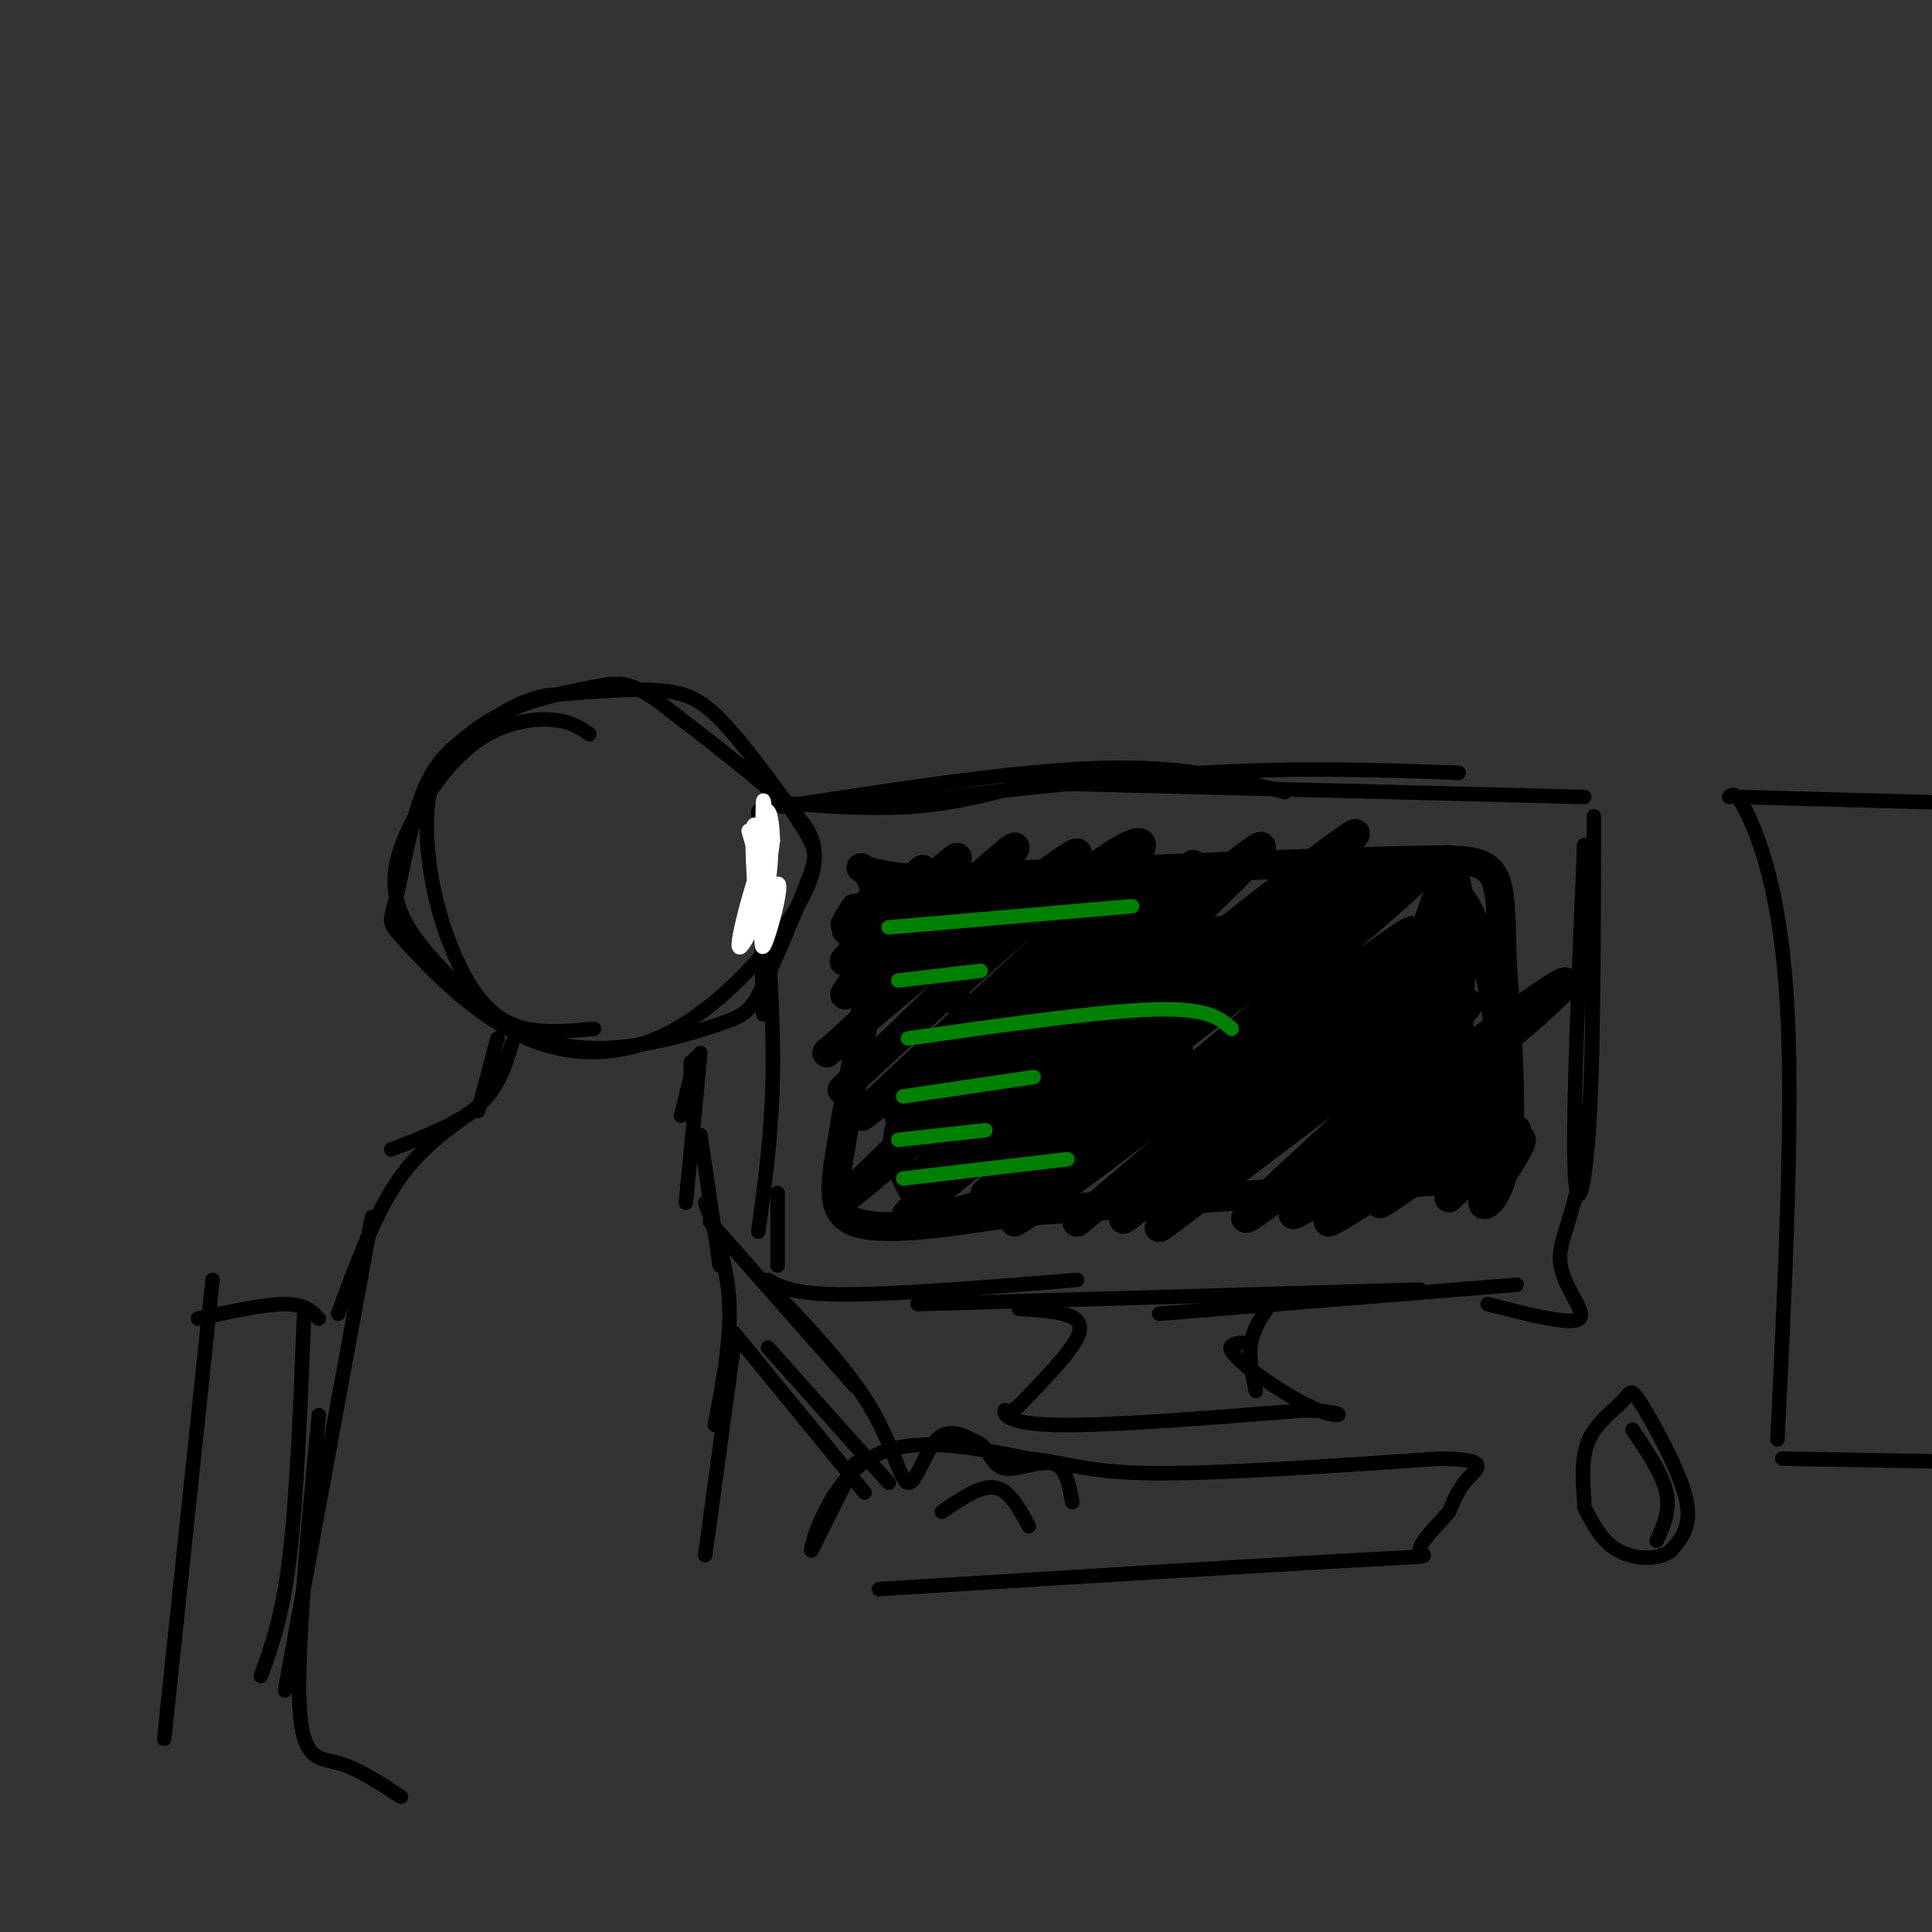 <svg viewBox='0 0 400 400' version='1.1' xmlns='http://www.w3.org/2000/svg' xmlns:xlink='http://www.w3.org/1999/xlink'><rect x="0" y="0" width="400" height="400" fill="#333333" stroke="none"/><g fill='none' stroke='rgb(0,0,0)' stroke-width='3' stroke-linecap='round' stroke-linejoin='round'><path d='M157,168c0.000,0.000 1.000,42.000 1,42'/><path d='M158,181c1.083,14.333 2.167,28.667 2,41c-0.167,12.333 -1.583,22.667 -3,33'/><path d='M159,166c10.417,0.833 20.833,1.667 30,1c9.167,-0.667 17.083,-2.833 25,-5'/><path d='M162,167c24.333,-3.750 48.667,-7.500 66,-8c17.333,-0.500 27.667,2.250 38,5'/><path d='M179,167c24.750,-2.917 49.500,-5.833 70,-7c20.500,-1.167 36.750,-0.583 53,0'/><path d='M210,162c0.000,0.000 118.000,3.000 118,3'/><path d='M161,247c0.000,0.000 0.000,15.000 0,15'/><path d='M159,265c2.667,1.500 5.333,3.000 16,3c10.667,0.000 29.333,-1.500 48,-3'/><path d='M190,270c0.000,0.000 104.000,-3.000 104,-3'/><path d='M240,272c0.000,0.000 74.000,-6.000 74,-6'/><path d='M330,169c-0.044,24.667 -0.089,49.333 -1,64c-0.911,14.667 -2.689,19.333 -3,8c-0.311,-11.333 0.844,-38.667 2,-66'/><path d='M328,175c1.024,0.568 2.584,34.987 1,55c-1.584,20.013 -6.311,25.619 -6,31c0.311,5.381 5.660,10.537 4,12c-1.660,1.463 -10.330,-0.769 -19,-3'/><path d='M211,271c3.200,0.178 6.400,0.356 9,1c2.600,0.644 4.600,1.756 3,5c-1.600,3.244 -6.800,8.622 -12,14'/><path d='M211,291c-2.512,2.179 -2.792,0.625 -3,1c-0.208,0.375 -0.345,2.679 10,3c10.345,0.321 31.173,-1.339 52,-3'/><path d='M270,292c9.774,0.155 8.208,2.042 3,0c-5.208,-2.042 -14.060,-8.012 -17,-11c-2.940,-2.988 0.030,-2.994 3,-3'/><path d='M260,288c-0.750,-3.500 -1.500,-7.000 -1,-10c0.500,-3.000 2.250,-5.500 4,-8'/><path d='M177,303c0.000,0.000 -9.000,18.000 -9,18'/><path d='M168,321c-0.200,-1.422 3.800,-13.978 12,-19c8.200,-5.022 20.600,-2.511 33,0'/><path d='M213,302c8.022,0.800 11.578,2.800 25,3c13.422,0.200 36.711,-1.400 60,-3'/><path d='M298,302c10.844,0.111 7.956,1.889 6,4c-1.956,2.111 -2.978,4.556 -4,7'/><path d='M300,313c-2.381,2.845 -6.333,6.458 -6,8c0.333,1.542 4.952,1.012 -13,2c-17.952,0.988 -58.476,3.494 -99,6'/><path d='M328,311c-0.325,-4.692 -0.651,-9.384 1,-13c1.651,-3.616 5.278,-6.155 7,-8c1.722,-1.845 1.541,-2.997 4,1c2.459,3.997 7.560,13.142 9,19c1.440,5.858 -0.780,8.429 -3,11'/><path d='M346,321c-2.600,2.111 -7.600,1.889 -11,0c-3.400,-1.889 -5.200,-5.444 -7,-9'/><path d='M338,296c3.083,4.583 6.167,9.167 7,13c0.833,3.833 -0.583,6.917 -2,10'/><path d='M358,165c0.756,-0.644 1.511,-1.289 4,4c2.489,5.289 6.711,16.511 8,39c1.289,22.489 -0.356,56.244 -2,90'/><path d='M369,302c0.000,0.000 57.000,1.000 57,1'/><path d='M360,165c0.000,0.000 73.000,2.000 73,2'/></g>
<g fill='none' stroke='rgb(0,0,0)' stroke-width='6' stroke-linecap='round' stroke-linejoin='round'><path d='M177,188c-1.576,2.399 -3.153,4.797 -1,3c2.153,-1.797 8.035,-7.791 8,-8c-0.035,-0.209 -5.989,5.367 -8,8c-2.011,2.633 -0.080,2.324 4,-1c4.080,-3.324 10.309,-9.664 11,-10c0.691,-0.336 -4.154,5.332 -9,11'/><path d='M182,191c-4.339,4.822 -10.688,11.378 -5,6c5.688,-5.378 23.411,-22.689 21,-19c-2.411,3.689 -24.957,28.378 -23,28c1.957,-0.378 28.416,-25.822 34,-30c5.584,-4.178 -9.708,12.911 -25,30'/><path d='M184,206c-9.177,9.335 -19.618,17.672 -7,7c12.618,-10.672 48.295,-40.354 46,-36c-2.295,4.354 -42.564,42.744 -48,48c-5.436,5.256 23.959,-22.623 41,-37c17.041,-14.377 21.726,-15.250 20,-12c-1.726,3.250 -9.863,10.625 -18,18'/><path d='M218,194c-16.064,14.928 -47.223,43.249 -38,36c9.223,-7.249 58.829,-50.067 60,-50c1.171,0.067 -46.094,43.019 -53,50c-6.906,6.981 26.547,-22.010 60,-51'/><path d='M247,179c-10.212,10.483 -65.742,62.190 -71,68c-5.258,5.810 39.756,-34.278 64,-55c24.244,-20.722 27.720,-22.079 10,-5c-17.720,17.079 -56.634,52.594 -60,57c-3.366,4.406 28.817,-22.297 61,-49'/><path d='M251,195c20.273,-16.020 40.454,-31.569 23,-16c-17.454,15.569 -72.544,62.255 -84,71c-11.456,8.745 20.723,-20.450 47,-40c26.277,-19.550 46.651,-29.456 49,-30c2.349,-0.544 -13.329,8.273 -30,21c-16.671,12.727 -34.336,29.363 -52,46'/><path d='M204,247c-1.254,1.450 21.612,-17.926 48,-38c26.388,-20.074 56.300,-40.844 39,-25c-17.300,15.844 -81.812,68.304 -81,69c0.812,0.696 66.946,-50.373 80,-59c13.054,-8.627 -26.973,25.186 -67,59'/><path d='M223,253c-1.243,1.265 29.150,-25.074 50,-42c20.850,-16.926 32.157,-24.440 18,-11c-14.157,13.440 -53.777,47.833 -58,52c-4.223,4.167 26.950,-21.893 48,-38c21.050,-16.107 31.975,-22.259 21,-12c-10.975,10.259 -43.850,36.931 -56,47c-12.150,10.069 -3.575,3.534 5,-3'/><path d='M251,246c16.362,-12.352 54.767,-41.732 53,-38c-1.767,3.732 -43.705,40.577 -46,44c-2.295,3.423 35.055,-26.577 53,-40c17.945,-13.423 16.485,-10.268 2,2c-14.485,12.268 -41.996,33.648 -45,37c-3.004,3.352 18.498,-11.324 40,-26'/><path d='M308,225c-3.983,4.097 -33.940,27.338 -33,28c0.940,0.662 32.778,-21.256 36,-23c3.222,-1.744 -22.171,16.684 -25,19c-2.829,2.316 16.906,-11.481 23,-15c6.094,-3.519 -1.453,3.241 -9,10'/><path d='M300,244c2.872,-1.799 14.553,-11.297 14,-10c-0.553,1.297 -13.341,13.388 -14,14c-0.659,0.612 10.812,-10.254 14,-12c3.188,-1.746 -1.906,5.627 -7,13'/><path d='M307,249c0.067,1.578 3.733,-0.978 5,-10c1.267,-9.022 0.133,-24.511 -1,-40'/><path d='M311,199c-0.200,-10.089 -0.200,-15.311 -2,-18c-1.800,-2.689 -5.400,-2.844 -9,-3'/><path d='M300,178c-19.667,0.167 -64.333,2.083 -109,4'/><path d='M191,182c-18.911,-1.067 -11.689,-5.733 -10,2c1.689,7.733 -2.156,27.867 -6,48'/><path d='M175,232c-1.956,12.222 -3.844,18.778 2,21c5.844,2.222 19.422,0.111 33,-2'/><path d='M210,251c21.167,-1.500 57.583,-4.250 94,-7'/><path d='M304,244c13.981,-17.753 1.933,-58.635 -3,-59c-4.933,-0.365 -2.751,39.786 -1,43c1.751,3.214 3.072,-30.510 2,-42c-1.072,-11.490 -4.536,-0.745 -8,10'/><path d='M294,196c-0.434,3.641 2.479,7.745 -15,5c-17.479,-2.745 -55.352,-12.337 -72,-16c-16.648,-3.663 -12.070,-1.395 -11,2c1.070,3.395 -1.367,7.918 -1,13c0.367,5.082 3.538,10.723 15,12c11.462,1.277 31.216,-1.811 41,-5c9.784,-3.189 9.597,-6.479 9,-9c-0.597,-2.521 -1.605,-4.272 -3,-5c-1.395,-0.728 -3.176,-0.433 -8,0c-4.824,0.433 -12.690,1.003 -19,2c-6.310,0.997 -11.062,2.422 -18,8c-6.938,5.578 -16.060,15.309 -21,22c-4.940,6.691 -5.697,10.340 -5,14c0.697,3.660 2.849,7.330 5,11'/><path d='M191,250c3.269,2.053 8.942,1.685 21,-5c12.058,-6.685 30.500,-19.689 32,-26c1.500,-6.311 -13.942,-5.930 -22,-4c-8.058,1.930 -8.731,5.409 -10,9c-1.269,3.591 -3.135,7.296 -5,11'/></g>
<g fill='none' stroke='rgb(0,128,0)' stroke-width='3' stroke-linecap='round' stroke-linejoin='round'><path d='M184,192c0.000,0.000 46.000,-4.000 46,-4'/><path d='M230,188c7.667,-0.667 3.833,-0.333 0,0'/><path d='M186,203c0.000,0.000 17.000,-2.000 17,-2'/><path d='M188,215c19.917,-2.833 39.833,-5.667 51,-6c11.167,-0.333 13.583,1.833 16,4'/><path d='M187,227c0.000,0.000 27.000,-4.000 27,-4'/><path d='M186,236c0.000,0.000 18.000,-2.000 18,-2'/><path d='M187,244c0.000,0.000 34.000,-4.000 34,-4'/></g>
<g fill='none' stroke='rgb(0,0,0)' stroke-width='3' stroke-linecap='round' stroke-linejoin='round'><path d='M122,152c-1.967,-1.372 -3.933,-2.743 -8,-3c-4.067,-0.257 -10.234,0.601 -16,5c-5.766,4.399 -11.129,12.338 -14,19c-2.871,6.662 -3.249,12.046 0,18c3.249,5.954 10.124,12.477 17,19'/><path d='M101,210c6.719,4.781 15.017,7.234 24,7c8.983,-0.234 18.650,-3.156 24,-5c5.350,-1.844 6.381,-2.611 9,-8c2.619,-5.389 6.826,-15.400 9,-21c2.174,-5.600 2.315,-6.790 -1,-12c-3.315,-5.210 -10.085,-14.441 -15,-20c-4.915,-5.559 -7.976,-7.445 -14,-8c-6.024,-0.555 -15.012,0.223 -24,1'/><path d='M113,144c-6.304,1.367 -10.063,4.285 -14,7c-3.937,2.715 -8.052,5.228 -11,12c-2.948,6.772 -4.728,17.805 -6,23c-1.272,5.195 -2.037,4.553 2,9c4.037,4.447 12.877,13.982 23,19c10.123,5.018 21.528,5.520 33,-1c11.472,-6.520 23.012,-20.063 27,-29c3.988,-8.937 0.425,-13.268 -6,-19c-6.425,-5.732 -15.713,-12.866 -25,-20'/><path d='M136,145c-5.780,-3.931 -7.729,-3.760 -12,-3c-4.271,0.760 -10.863,2.109 -16,4c-5.137,1.891 -8.818,4.325 -12,7c-3.182,2.675 -5.867,5.590 -7,11c-1.133,5.410 -0.716,13.316 1,21c1.716,7.684 4.731,15.146 8,20c3.269,4.854 6.791,7.101 11,8c4.209,0.899 9.104,0.449 14,0'/><path d='M103,215c0.000,0.000 -4.000,15.000 -4,15'/><path d='M106,216c-1.417,4.667 -2.833,9.333 -7,13c-4.167,3.667 -11.083,6.333 -18,9'/><path d='M98,230c-5.667,4.000 -11.333,8.000 -16,15c-4.667,7.000 -8.333,17.000 -12,27'/><path d='M77,252c0.000,0.000 -18.000,98.000 -18,98'/><path d='M44,265c0.000,0.000 -10.000,95.000 -10,95'/><path d='M41,273c6.917,-1.500 13.833,-3.000 18,-3c4.167,0.000 5.583,1.500 7,3'/><path d='M63,271c-0.750,19.167 -1.500,38.333 -3,51c-1.500,12.667 -3.750,18.833 -6,25'/><path d='M66,293c-2.289,24.156 -4.578,48.311 -4,60c0.578,11.689 4.022,10.911 8,12c3.978,1.089 8.489,4.044 13,7'/><path d='M143,220c0.000,0.000 0.000,11.000 0,11'/><path d='M144,219c0.000,0.000 -3.000,12.000 -3,12'/><path d='M145,218c0.000,0.000 -3.000,31.000 -3,31'/><path d='M145,235c0.000,0.000 4.000,27.000 4,27'/><path d='M146,249c2.333,6.667 4.667,13.333 5,21c0.333,7.667 -1.333,16.333 -3,25'/><path d='M152,278c0.000,0.000 -6.000,44.000 -6,44'/><path d='M147,253c0.000,0.000 30.000,34.000 30,34'/><path d='M158,265c8.518,8.905 17.036,17.810 22,26c4.964,8.190 6.375,15.667 8,16c1.625,0.333 3.464,-6.476 6,-9c2.536,-2.524 5.768,-0.762 9,1'/><path d='M203,299c1.976,1.440 2.417,4.542 5,5c2.583,0.458 7.310,-1.726 10,-1c2.690,0.726 3.345,4.363 4,8'/><path d='M195,313c4.000,-2.750 8.000,-5.500 11,-5c3.000,0.500 5.000,4.250 7,8'/><path d='M152,276c0.000,0.000 27.000,33.000 27,33'/><path d='M159,279c0.000,0.000 25.000,28.000 25,28'/></g>
<g fill='none' stroke='rgb(255,255,255)' stroke-width='3' stroke-linecap='round' stroke-linejoin='round'><path d='M159,178c-0.417,-6.833 -0.833,-13.667 -1,-12c-0.167,1.667 -0.083,11.833 0,22'/><path d='M158,188c0.735,-1.101 2.573,-14.853 1,-13c-1.573,1.853 -6.556,19.311 -6,21c0.556,1.689 6.650,-12.391 8,-13c1.350,-0.609 -2.043,12.255 -3,13c-0.957,0.745 0.521,-10.627 2,-22'/><path d='M160,174c-0.115,-5.687 -1.404,-8.905 -2,-3c-0.596,5.905 -0.500,20.933 -1,20c-0.500,-0.933 -1.596,-17.828 -1,-20c0.596,-2.172 2.885,10.379 3,13c0.115,2.621 -1.942,-4.690 -4,-12'/></g>
</svg>